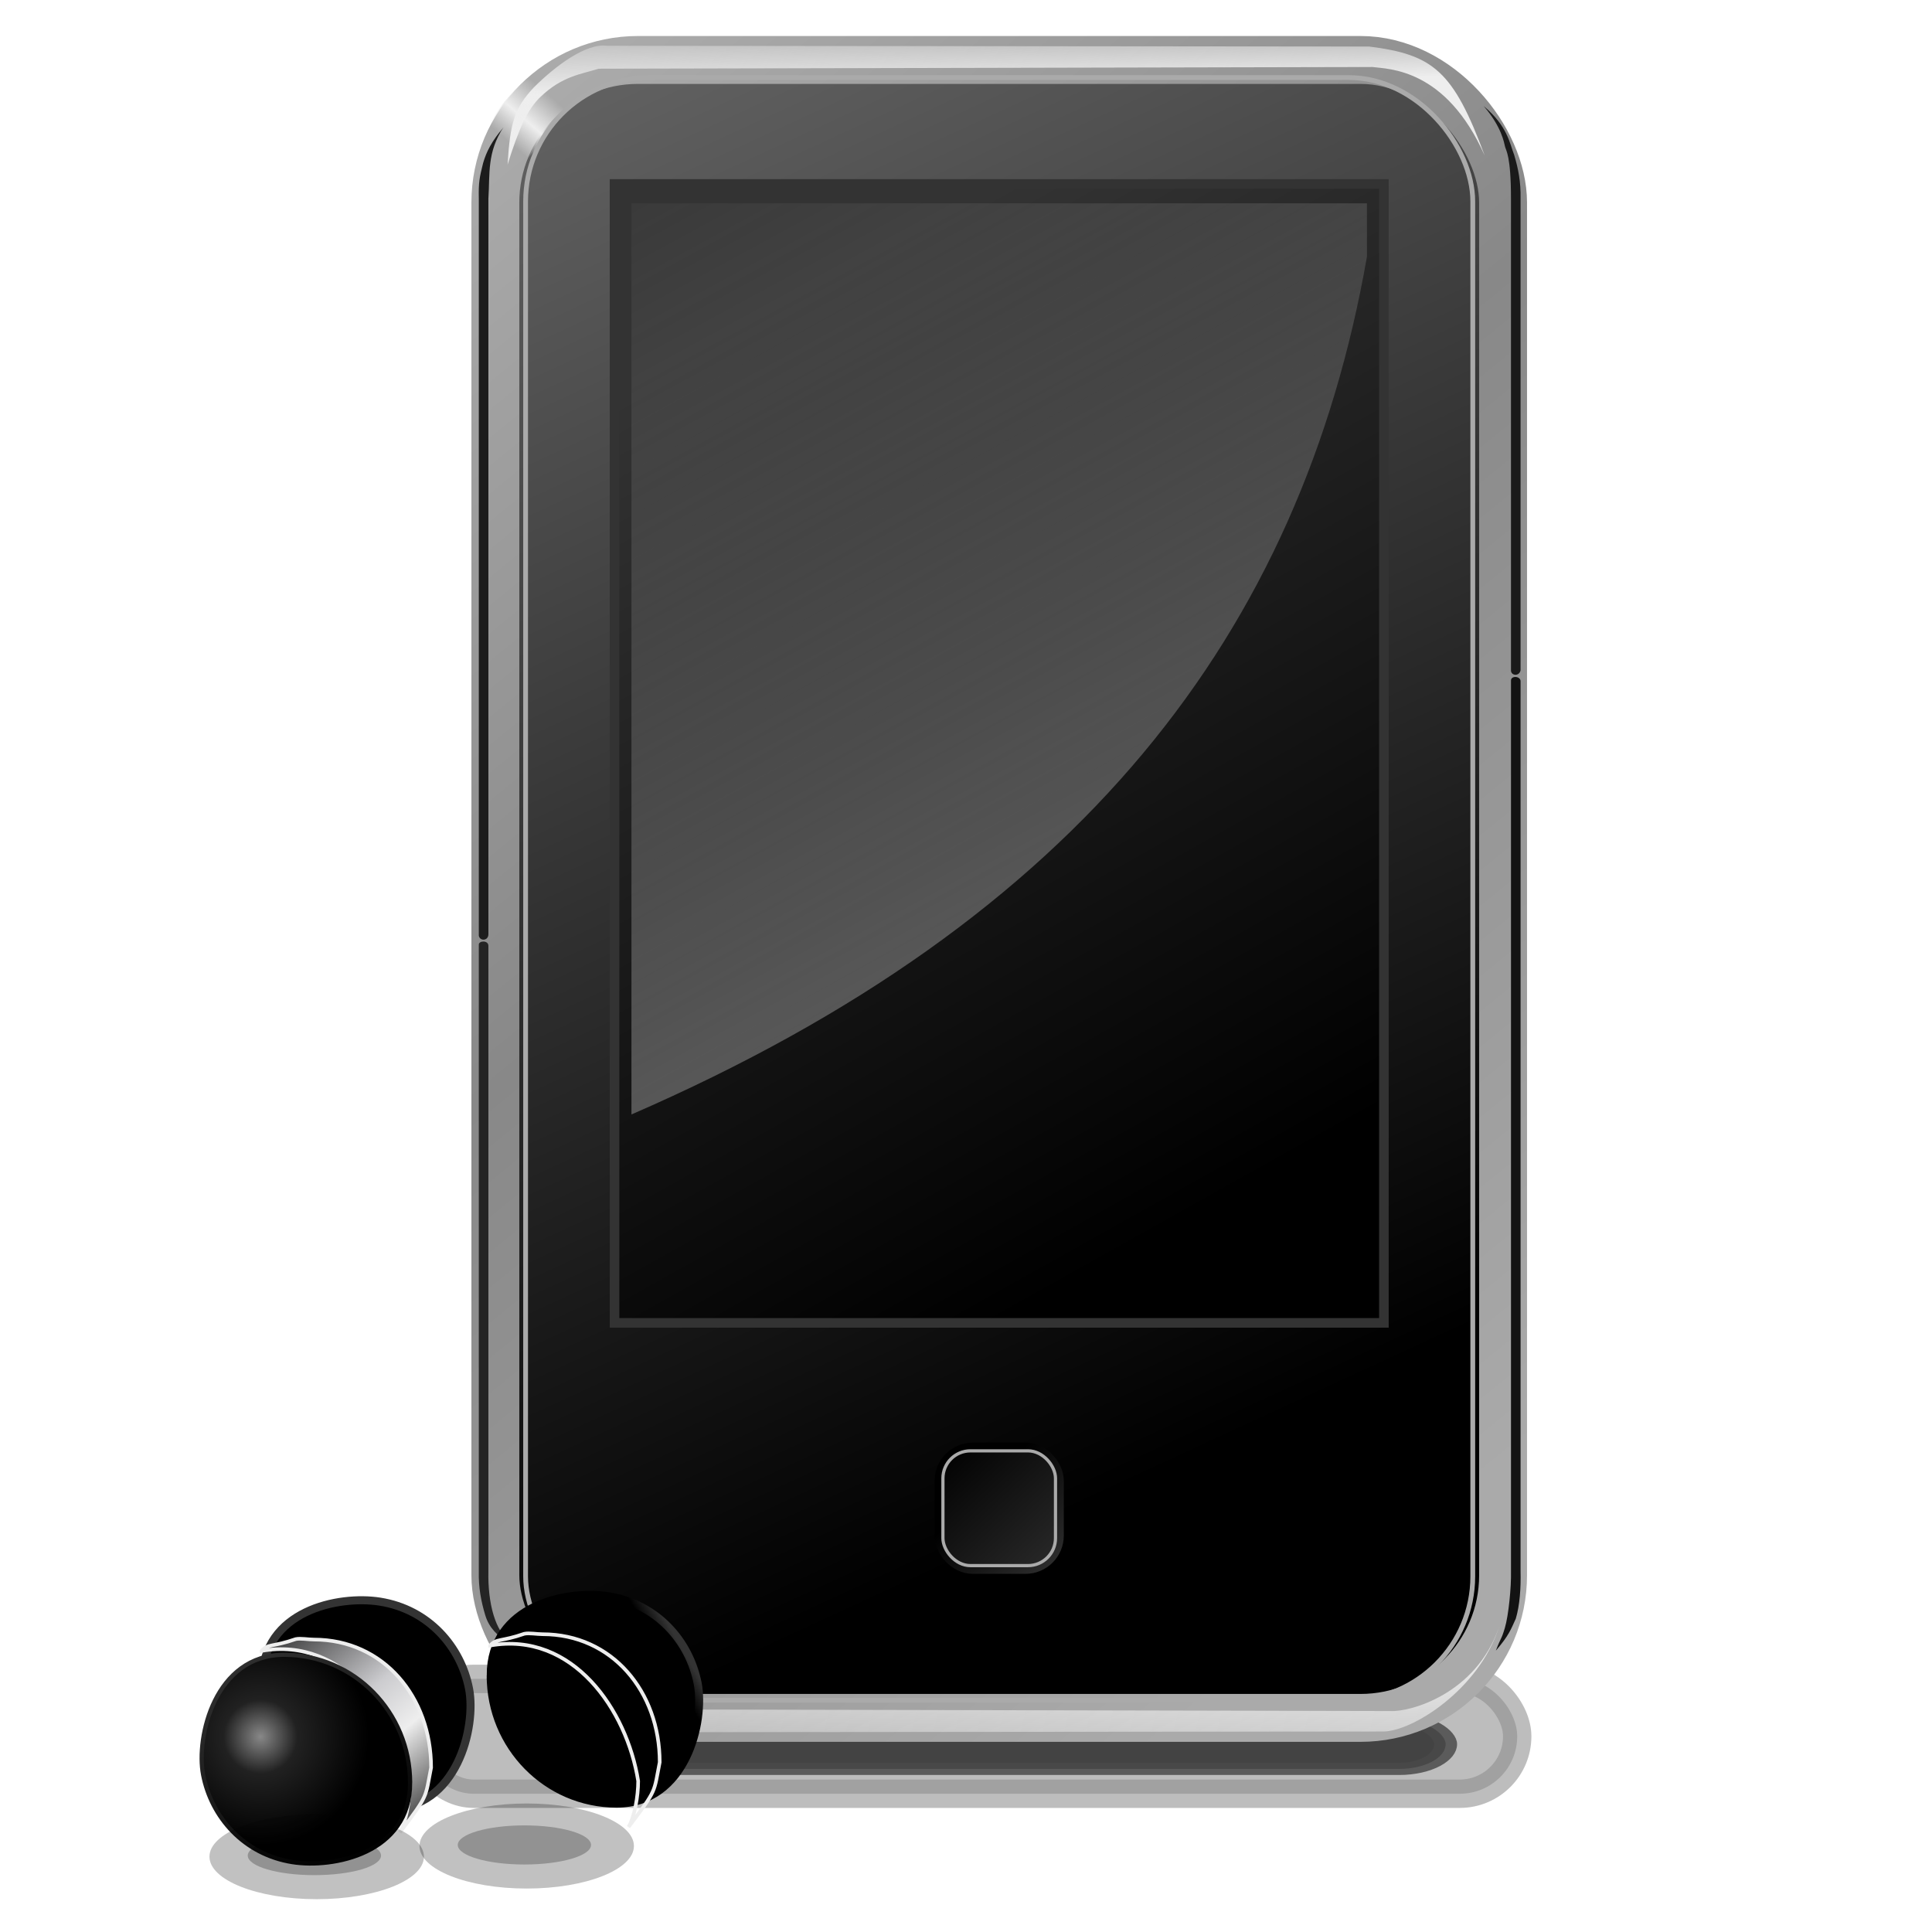 <?xml version="1.0" encoding="UTF-8" standalone="no"?>
<!-- Created with Inkscape (http://www.inkscape.org/) -->
<svg
    xmlns:inkscape="http://www.inkscape.org/namespaces/inkscape"
    xmlns:rdf="http://www.w3.org/1999/02/22-rdf-syntax-ns#"
    xmlns="http://www.w3.org/2000/svg"
    xmlns:sodipodi="http://sodipodi.sourceforge.net/DTD/sodipodi-0.dtd"
    xmlns:cc="http://creativecommons.org/ns#"
    xmlns:xlink="http://www.w3.org/1999/xlink"
    xmlns:dc="http://purl.org/dc/elements/1.1/"
    xmlns:svg="http://www.w3.org/2000/svg"
    xmlns:ns1="http://sozi.baierouge.fr"
    id="svg2"
    sodipodi:docname="My_ZEN.svg"
    viewBox="0 0 550 550"
    version="1.1"
    inkscape:version="0.46+devel"
  >
  <defs
      id="defs4"
    >
    <linearGradient
        id="linearGradient3741"
        inkscape:collect="always"
      >
      <stop
          id="stop3743"
          style="stop-color:#888888"
          offset="0"
      />
      <stop
          id="stop3749"
          style="stop-color:#212121"
          offset=".34"
      />
      <stop
          id="stop3745"
          style="stop-color:#000000"
          offset="1"
      />
    </linearGradient
    >
    <linearGradient
        id="linearGradient3733"
        inkscape:collect="always"
      >
      <stop
          id="stop3735"
          style="stop-color:#000000"
          offset="0"
      />
      <stop
          id="stop3737"
          style="stop-color:#333333"
          offset="1"
      />
    </linearGradient
    >
    <linearGradient
        id="linearGradient3721"
      >
      <stop
          id="stop3723"
          style="stop-color:#000000"
          offset="0"
      />
      <stop
          id="stop3731"
          style="stop-color:#cccccf"
          offset=".467"
      />
      <stop
          id="stop3729"
          style="stop-color:#eeeeee"
          offset=".64"
      />
      <stop
          id="stop3727"
          style="stop-color:#666666"
          offset=".849"
      />
      <stop
          id="stop3725"
          style="stop-color:#000000"
          offset="1"
      />
    </linearGradient
    >
    <linearGradient
        id="linearGradient3656"
        inkscape:collect="always"
      >
      <stop
          id="stop3658"
          style="stop-color:#eeeeee"
          offset="0"
      />
      <stop
          id="stop3660"
          style="stop-color:#eeeeee;stop-opacity:0"
          offset="1"
      />
    </linearGradient
    >
    <filter
        id="filter3922"
        height="2.538"
        width="1.16"
        color-interpolation-filters="sRGB"
        y="-.769"
        x="-.08"
        inkscape:collect="always"
      >
      <feGaussianBlur
          id="feGaussianBlur3924"
          stdDeviation="7.198"
          inkscape:collect="always"
      />
    </filter
    >
    <filter
        id="filter3969"
        height="4.002"
        width="1.313"
        color-interpolation-filters="sRGB"
        y="-1.501"
        x="-.157"
        inkscape:collect="always"
      >
      <feGaussianBlur
          id="feGaussianBlur3971"
          stdDeviation="14.053"
          inkscape:collect="always"
      />
    </filter
    >
    <filter
        id="filter3794"
        height="1.546"
        width="1.338"
        color-interpolation-filters="sRGB"
        y="-.273"
        x="-.169"
        inkscape:collect="always"
      >
      <feGaussianBlur
          id="feGaussianBlur3796"
          stdDeviation="1.301"
          inkscape:collect="always"
      />
    </filter
    >
    <filter
        id="filter3807"
        height="1.741"
        width="1.458"
        color-interpolation-filters="sRGB"
        y="-.371"
        x="-.229"
        inkscape:collect="always"
      >
      <feGaussianBlur
          id="feGaussianBlur3809"
          stdDeviation="1.765"
          inkscape:collect="always"
      />
    </filter
    >
    <filter
        id="filter3811"
        inkscape:collect="always"
        color-interpolation-filters="sRGB"
      >
      <feGaussianBlur
          id="feGaussianBlur3813"
          stdDeviation="0.285"
          inkscape:collect="always"
      />
    </filter
    >
    <linearGradient
        id="linearGradient3846"
        y2="561.95"
        xlink:href="#linearGradient3721"
        gradientUnits="userSpaceOnUse"
        x2="329.69"
        y1="523.68"
        x1="297.72"
        inkscape:collect="always"
    />
    <radialGradient
        id="radialGradient3848"
        xlink:href="#linearGradient3741"
        gradientUnits="userSpaceOnUse"
        cy="548.45"
        cx="295.68"
        gradientTransform="matrix(1 0 0 1.001 0 -.699)"
        r="17.909"
        inkscape:collect="always"
    />
    <linearGradient
        id="linearGradient3850"
        y2="533.45"
        xlink:href="#linearGradient3733"
        gradientUnits="userSpaceOnUse"
        x2="289.66"
        y1="570.23"
        x1="313.49"
        inkscape:collect="always"
    />
    <linearGradient
        id="linearGradient3865"
        y2="532.66"
        gradientUnits="userSpaceOnUse"
        x2="326.48"
        y1="534.42"
        x1="323.44"
        inkscape:collect="always"
      >
      <stop
          id="stop3861"
          style="stop-color:#000000"
          offset="0"
      />
      <stop
          id="stop3863"
          style="stop-color:#333333"
          offset="1"
      />
    </linearGradient
    >
    <linearGradient
        id="linearGradient3037"
        y2="143.81"
        gradientUnits="userSpaceOnUse"
        x2="239.19"
        gradientTransform="matrix(.808 0 0 .808 134.14 55.666)"
        y1="541.14"
        x1="422.62"
        inkscape:collect="always"
      >
      <stop
          id="stop3606"
          style="stop-color:#000000"
          offset="0"
      />
      <stop
          id="stop3608"
          style="stop-color:#888888"
          offset="1"
      />
    </linearGradient
    >
    <linearGradient
        id="linearGradient3039"
        y2="544.43"
        gradientUnits="userSpaceOnUse"
        x2="481.62"
        gradientTransform="matrix(.808 0 0 .808 134.14 55.666)"
        y1="274.43"
        x1="262.23"
        inkscape:collect="always"
      >
      <stop
          id="stop3600"
          style="stop-color:#aaaaaa"
          offset="0"
      />
      <stop
          id="stop3598"
          style="stop-color:#888888"
          offset=".442"
      />
      <stop
          id="stop3594"
          style="stop-color:#aaaaaa"
          offset="1"
      />
    </linearGradient
    >
    <linearGradient
        id="linearGradient3041"
        y2="487.23"
        gradientUnits="userSpaceOnUse"
        x2="427.02"
        gradientTransform="matrix(.808 0 0 .808 134.14 55.666)"
        y1="306.52"
        x1="325.83"
        inkscape:collect="always"
      >
      <stop
          id="stop3692"
          style="stop-color:#333333"
          offset="0"
      />
      <stop
          id="stop3694"
          style="stop-color:#000000"
          offset="1"
      />
    </linearGradient
    >
    <linearGradient
        id="linearGradient3043"
        y2="203.13"
        gradientUnits="userSpaceOnUse"
        x2="266.22"
        gradientTransform="matrix(.617 0 0 .555 205.11 140.96)"
        y1="782.96"
        x1="616.87"
        inkscape:collect="always"
      >
      <stop
          id="stop3631"
          style="stop-color:#eeeeee"
          offset="0"
      />
      <stop
          id="stop3633"
          style="stop-color:#888888;stop-opacity:0"
          offset="1"
      />
    </linearGradient
    >
    <linearGradient
        id="linearGradient3045"
        y2="601.98"
        gradientUnits="userSpaceOnUse"
        x2="417.18"
        gradientTransform="matrix(.765 0 0 .765 150.09 79.59)"
        y1="552.46"
        x1="367.66"
        inkscape:collect="always"
      >
      <stop
          id="stop3902"
          style="stop-color:#000000"
          offset="0"
      />
      <stop
          id="stop3904"
          style="stop-color:#888888"
          offset="1"
      />
    </linearGradient
    >
    <linearGradient
        id="linearGradient3047"
        y2="584.76"
        gradientUnits="userSpaceOnUse"
        x2="397"
        gradientTransform="matrix(.541 0 0 .541 233.09 204.04)"
        y1="538.58"
        x1="353.39"
        inkscape:collect="always"
      >
      <stop
          id="stop3700"
          style="stop-color:#000000"
          offset="0"
      />
      <stop
          id="stop3702"
          style="stop-color:#333333"
          offset="1"
      />
    </linearGradient
    >
    <linearGradient
        id="linearGradient3049"
        y2="244.75"
        xlink:href="#linearGradient3656"
        gradientUnits="userSpaceOnUse"
        x2="310.79"
        gradientTransform="matrix(.808 0 0 .808 134.14 55.666)"
        y1="261.04"
        x1="311.11"
        inkscape:collect="always"
    />
    <linearGradient
        id="linearGradient3051"
        y2="233.32"
        xlink:href="#linearGradient3656"
        gradientUnits="userSpaceOnUse"
        x2="305.79"
        gradientTransform="matrix(.808 0 0 -.808 134.14 746.61)"
        y1="274.75"
        x1="307.27"
        inkscape:collect="always"
    />
    <linearGradient
        id="linearGradient3053"
        y2="153.61"
        gradientUnits="userSpaceOnUse"
        x2="351.02"
        gradientTransform="matrix(.644 .488 -.503 .632 209.16 -1.412)"
        y1="166.48"
        x1="350.18"
        inkscape:collect="always"
      >
      <stop
          id="stop3819"
          style="stop-color:#eeeeee;stop-opacity:0"
          offset="0"
      />
      <stop
          id="stop3825"
          style="stop-color:#eeeeee"
          offset=".444"
      />
      <stop
          id="stop3821"
          style="stop-color:#eeeeee;stop-opacity:0"
          offset="1"
      />
    </linearGradient
    >
  </defs
  >
  <sodipodi:namedview
      id="base"
      bordercolor="#666666"
      inkscape:pageshadow="2"
      inkscape:window-y="34"
      pagecolor="#ffffff"
      inkscape:window-height="824"
      inkscape:window-maximized="0"
      inkscape:zoom="0.7"
      inkscape:window-x="43"
      showgrid="false"
      borderopacity="1.0"
      inkscape:current-layer="layer1"
      inkscape:cx="186.22283"
      inkscape:cy="211.25367"
      inkscape:window-width="920"
      inkscape:pageopacity="0.0"
      inkscape:document-units="px"
  />
  <g
      id="layer1"
      inkscape:label="レイヤー 1"
      inkscape:groupmode="layer"
      transform="translate(-281.42 -22.66)"
    >
    <g
        id="g3018"
        transform="matrix(1.688 0 0 1.688 -761.54 -625.27)"
      >
      <rect
          id="rect3926"
          ry="11.234"
          style="opacity:.837;filter:url(#filter3922);stroke:#333333;stroke-linecap:round;stroke-width:5.551;fill:#000000"
          rx="11.234"
          transform="matrix(.696 0 0 .371 526.49 454.02)"
          height="22.468"
          width="215.41"
          y="592.48"
          x="266.17"
      />
      <rect
          id="rect3908"
          ry="11.234"
          style="opacity:.569;filter:url(#filter3969);stroke:#333333;stroke-linecap:round;stroke-width:5.551;fill:#333333"
          rx="11.234"
          transform="matrix(.862 0 0 .862 458.62 156.27)"
          height="22.468"
          width="215.41"
          y="592.48"
          x="266.17"
      />
    </g
    >
    <g
        id="g3022"
        transform="matrix(1.688 0 0 1.688 -167.01 -401.38)"
      >
      <rect
          id="rect2816"
          style="stroke:url(#linearGradient3039);stroke-width:8.078;fill:url(#linearGradient3037)"
          rx="24.054"
          ry="24.054"
          height="279.61"
          width="169.95"
          y="261.32"
          x="349.2"
      />
      <rect
          id="rect3612"
          style="stroke:#333333;stroke-width:1.616;fill:url(#linearGradient3041)"
          rx="0"
          ry="0"
          height="192.08"
          width="129.75"
          y="282.23"
          x="369.3"
      />
      <path
          id="rect3618"
          sodipodi:nodetypes="ccccc"
          style="fill:url(#linearGradient3043)"
          d="m372.15 285.5v153.66c75.872-32.974 112.93-81.309 124.04-144.66v-9.004h-124.04z"
      />
      <rect
          id="rect3896"
          style="stroke:url(#linearGradient3045);stroke-width:4.432;fill:#aaaaaa"
          rx="4.243"
          ry="4.243"
          height="17.701"
          width="17.361"
          y="496.72"
          x="425.49"
      />
      <rect
          id="rect3635"
          style="stroke:#aaaaaa;stroke-width:.541;fill:url(#linearGradient3047)"
          rx="4.64"
          ry="4.64"
          height="19.358"
          width="18.986"
          y="495.89"
          x="424.68"
      />
      <path
          id="path3666"
          sodipodi:nodetypes="cscccccc"
          style="block-progression:tb;text-indent:0;color:#000000;text-transform:none;fill:#1c1c1c"
          d="m347.13 278.72c-0.597 2.427-0.783 3.189-0.721 5.984 0 0.009-0 0.017 0 0.025v124c-0.131 1.228 1.642 1.309 1.616 0v-124.03c0.27-4.158-0.262-7.81 2.552-12.031-2.018 2.408-2.877 4.093-3.446 6.048z"
      />
      <path
          id="path3647"
          sodipodi:nodetypes="ccccccccc"
          style="block-progression:tb;text-indent:0;color:#000000;text-transform:none;fill:url(#linearGradient3049)"
          d="m368.07 258.93c-3.531-0.517-8.753 3.395-12.38 7.018-3.31 3.518-4.005 6.048-4.432 13.026 1.865-5.979 3.371-9.315 5.484-11.36 3.744-3.625 7.008-3.899 9.87-4.818l130.52-0.288c2.682 0.364 12.365 0.176 18.922 14.951-5.301-14.309-8.7-17.052-19.492-18.402l-128.49-0.126z"
      />
      <path
          id="path3672"
          sodipodi:nodetypes="cssccccscc"
          style="block-progression:tb;text-indent:0;color:#000000;text-transform:none;fill:#242424"
          d="m351.2 528.16c-1.541-1.091-3.026-2.28-3.714-4.58-0.686-2.293-1.14-4.573-1.078-7.367 0-0.009-0-0.017 0-0.025v-105.66c-0.036-0.672 1.633-0.809 1.616 0.219v105.47c-0.061 2.655 0.232 5.227 0.858 7.321s1.599 3.681 2.676 4.443l-0.357 0.184z"
      />
      <path
          id="path3674"
          sodipodi:nodetypes="csccccscc"
          style="block-progression:tb;text-indent:0;color:#000000;text-transform:none;fill:#1a1a1a"
          d="m521.02 277.33c0.686 2.293 1.14 4.573 1.078 7.367-0 0.009 0 0.017 0 0.025v79.533c-0.22 1.083-1.64 0.92-1.616 0v-79.558c-0.002-7.187-0.842-8.114-0.994-8.728-0.164-0.661-0.563-3.354-3.611-6.874 4.072 3.412 4.395 6.369 5.143 8.235z"
      />
      <path
          id="path3676"
          sodipodi:nodetypes="csccccscc"
          style="block-progression:tb;text-indent:0;color:#000000;text-transform:none;fill:#131313"
          d="m521.29 524.21c0.686-2.293 0.872-5.198 0.81-7.992-0-0.009 0-0.017 0-0.025v-150.11c-0.006-0.879-1.693-0.98-1.616-0.038v150.17c0.061 2.655-0.41 7.459-1.037 9.553-0.627 2.094-0.617 1.448-1.515 3.818 2.205-2.558 2.528-3.572 3.357-5.378z"
      />
      <path
          id="path3678"
          sodipodi:nodetypes="cccccsccccc"
          style="block-progression:tb;text-indent:0;color:#000000;text-transform:none;fill:url(#linearGradient3051)"
          d="m368.07 543.35c-1.133-0.179-2.106-0.032-3.364-0.586-3.639-0.92-6.42-2.913-9.73-6.431l-1.956-3.5-1.844-5.99c2.811 6.214 4.44 8.817 6.957 9.844 4.825 1.97 5.324 2.783 8.481 2.798l133.51 0.288c3.292 0.204 14.509-2.854 18.35-14.194-3.429 10.631-14.729 17.728-19.647 17.645l-130.76 0.126z"
      />
      <path
          id="rect3815"
          sodipodi:nodetypes="cccccc"
          style="fill:url(#linearGradient3053)"
          d="m357.05 262.55 4.984 5.798-7.565 9.956-6.715-5.407c2.401-4.253 4.038-5.833 5.69-7.462l3.606-2.885z"
      />
      <rect
          id="rect3890"
          style="stroke:#aaaaaa;stroke-width:.808;fill:none"
          rx="20.893"
          ry="20.893"
          height="273.66"
          width="159.74"
          y="264.29"
          x="354.3"
      />
    </g
    >
    <g
        id="g3828"
        transform="matrix(2.119 0 0 2.119 -329.21 -658.47)"
      >
      <g
          id="g3751"
          transform="matrix(.812 0 0 .812 83.078 109.53)"
        >
        <path
            id="path3677"
            sodipodi:nodetypes="csssc"
            style="stroke:#333333;stroke-linecap:round;stroke-width:1.331;fill:#000000"
            d="m295.94 539.08c0-11.702 12.723-14.19 19.478-13.119 8.065 1.278 13.426 7.469 14.771 14.464 1.194 6.209-1.927 19.843-13.426 19.843-11.5 0-20.822-9.486-20.822-21.188z"
        />
        <path
            id="path3681"
            sodipodi:nodetypes="ccccsccc"
            style="stroke:#eeeeee;stroke-linecap:round;stroke-width:0.6;fill:url(#linearGradient3846)"
            d="m295.86 534.11c13.634-2.395 22.612 10.635 24.479 22.421 0 2.53-0.593 5.881-1.594 7.606 4.797-6.338 4.151-5.665 5.156-10.709 0-11.702-7.884-21.188-19.384-21.188-0.94 0-2.183-0.246-3.013-0.076-3.824 1.334-4.615 0.742-5.644 1.945v0z"
        />
        <path
            id="path2901"
            sodipodi:nodetypes="csssc"
            style="stroke:url(#linearGradient3850);stroke-linecap:round;stroke-width:0.7;fill:url(#radialGradient3848)"
            d="m320.43 555.94c0 11.702-12.723 14.19-19.478 13.119-8.065-1.278-13.426-7.469-14.771-14.464-1.194-6.209 1.927-19.843 13.426-19.843 11.5 0 20.822 9.486 20.822 21.188z"
        />
      </g
      >
      <g
          id="g3762"
          transform="matrix(.812 0 0 .812 113.79 108.81)"
        >
        <path
            id="path3764"
            sodipodi:nodetypes="csssc"
            style="stroke:url(#linearGradient3865);stroke-linecap:round;stroke-width:1.331;fill:#000000"
            d="m295.94 539.08c0-11.702 12.723-14.19 19.478-13.119 8.065 1.278 13.426 7.469 14.771 14.464 1.194 6.209-1.927 19.843-13.426 19.843-11.5 0-20.822-9.486-20.822-21.188z"
        />
        <path
            id="path3766"
            sodipodi:nodetypes="ccccsccc"
            style="stroke:#eeeeee;stroke-linecap:round;stroke-width:0.6;fill:url(#linearGradient3846)"
            d="m295.86 534.11c13.634-2.395 22.612 10.635 24.479 22.421 0 2.53-0.593 5.881-1.594 7.606 4.797-6.338 4.151-5.665 5.156-10.709 0-11.702-7.884-21.188-19.384-21.188-0.94 0-2.183-0.246-3.013-0.076-3.824 1.334-4.615 0.742-5.644 1.945v0z"
        />
        <path
            id="path3768"
            sodipodi:nodetypes="csssc"
            style="stroke:url(#linearGradient3850);stroke-linecap:round;stroke-width:0.7;fill:url(#radialGradient3848)"
            d="m320.43 555.94c0 11.702-12.723 14.19-19.478 13.119-8.065-1.278-13.426-7.469-14.771-14.464-1.194-6.209 1.927-19.843 13.426-19.843 11.5 0 20.822 9.486 20.822 21.188z"
        />
      </g
      >
      <g
          id="g3815"
          transform="translate(1.786 -12.857)"
        >
        <path
            id="path3776"
            sodipodi:rx="9.2459087"
            sodipodi:ry="5.7142859"
            style="opacity:.496;filter:url(#filter3807);fill:#000000"
            sodipodi:type="arc"
            d="m60.317 249.21c0 3.156-4.139 5.714-9.246 5.714s-9.246-2.558-9.246-5.714 4.139-5.714 9.246-5.714 9.246 2.558 9.246 5.714z"
            transform="matrix(1.558 0 0 1 249.36 334.52)"
            sodipodi:cy="249.21428"
            sodipodi:cx="51.07143"
        />
        <g
            id="g3800"
            style="filter:url(#filter3811);fill:#000000"
            transform="matrix(.885 0 0 .655 36.25 211.32)"
          >
          <path
              id="path3798"
              sodipodi:rx="9.2459087"
              sodipodi:ry="5.7142859"
              style="opacity:.496;filter:url(#filter3794);fill:#000000"
              sodipodi:type="arc"
              d="m60.317 249.21c0 3.156-4.139 5.714-9.246 5.714s-9.246-2.558-9.246-5.714 4.139-5.714 9.246-5.714 9.246 2.558 9.246 5.714z"
              transform="matrix(1.094 0 0 .702 274.49 393.4)"
              sodipodi:cy="249.21428"
              sodipodi:cx="51.07143"
          />
        </g
        >
      </g
      >
      <g
          id="g3820"
          transform="translate(30 -14.286)"
        >
        <path
            id="path3822"
            sodipodi:rx="9.2459087"
            sodipodi:ry="5.7142859"
            style="opacity:.496;filter:url(#filter3807);fill:#000000"
            sodipodi:type="arc"
            d="m60.317 249.21c0 3.156-4.139 5.714-9.246 5.714s-9.246-2.558-9.246-5.714 4.139-5.714 9.246-5.714 9.246 2.558 9.246 5.714z"
            transform="matrix(1.558 0 0 1 249.36 334.52)"
            sodipodi:cy="249.21428"
            sodipodi:cx="51.07143"
        />
        <g
            id="g3824"
            style="filter:url(#filter3811);fill:#000000"
            transform="matrix(.885 0 0 .655 36.25 211.32)"
          >
          <path
              id="path3826"
              sodipodi:rx="9.2459087"
              sodipodi:ry="5.7142859"
              style="opacity:.496;filter:url(#filter3794);fill:#000000"
              sodipodi:type="arc"
              d="m60.317 249.21c0 3.156-4.139 5.714-9.246 5.714s-9.246-2.558-9.246-5.714 4.139-5.714 9.246-5.714 9.246 2.558 9.246 5.714z"
              transform="matrix(1.094 0 0 .702 274.49 393.4)"
              sodipodi:cy="249.21428"
              sodipodi:cx="51.07143"
          />
        </g
        >
      </g
      >
    </g
    >
  </g
  >
</svg
>

